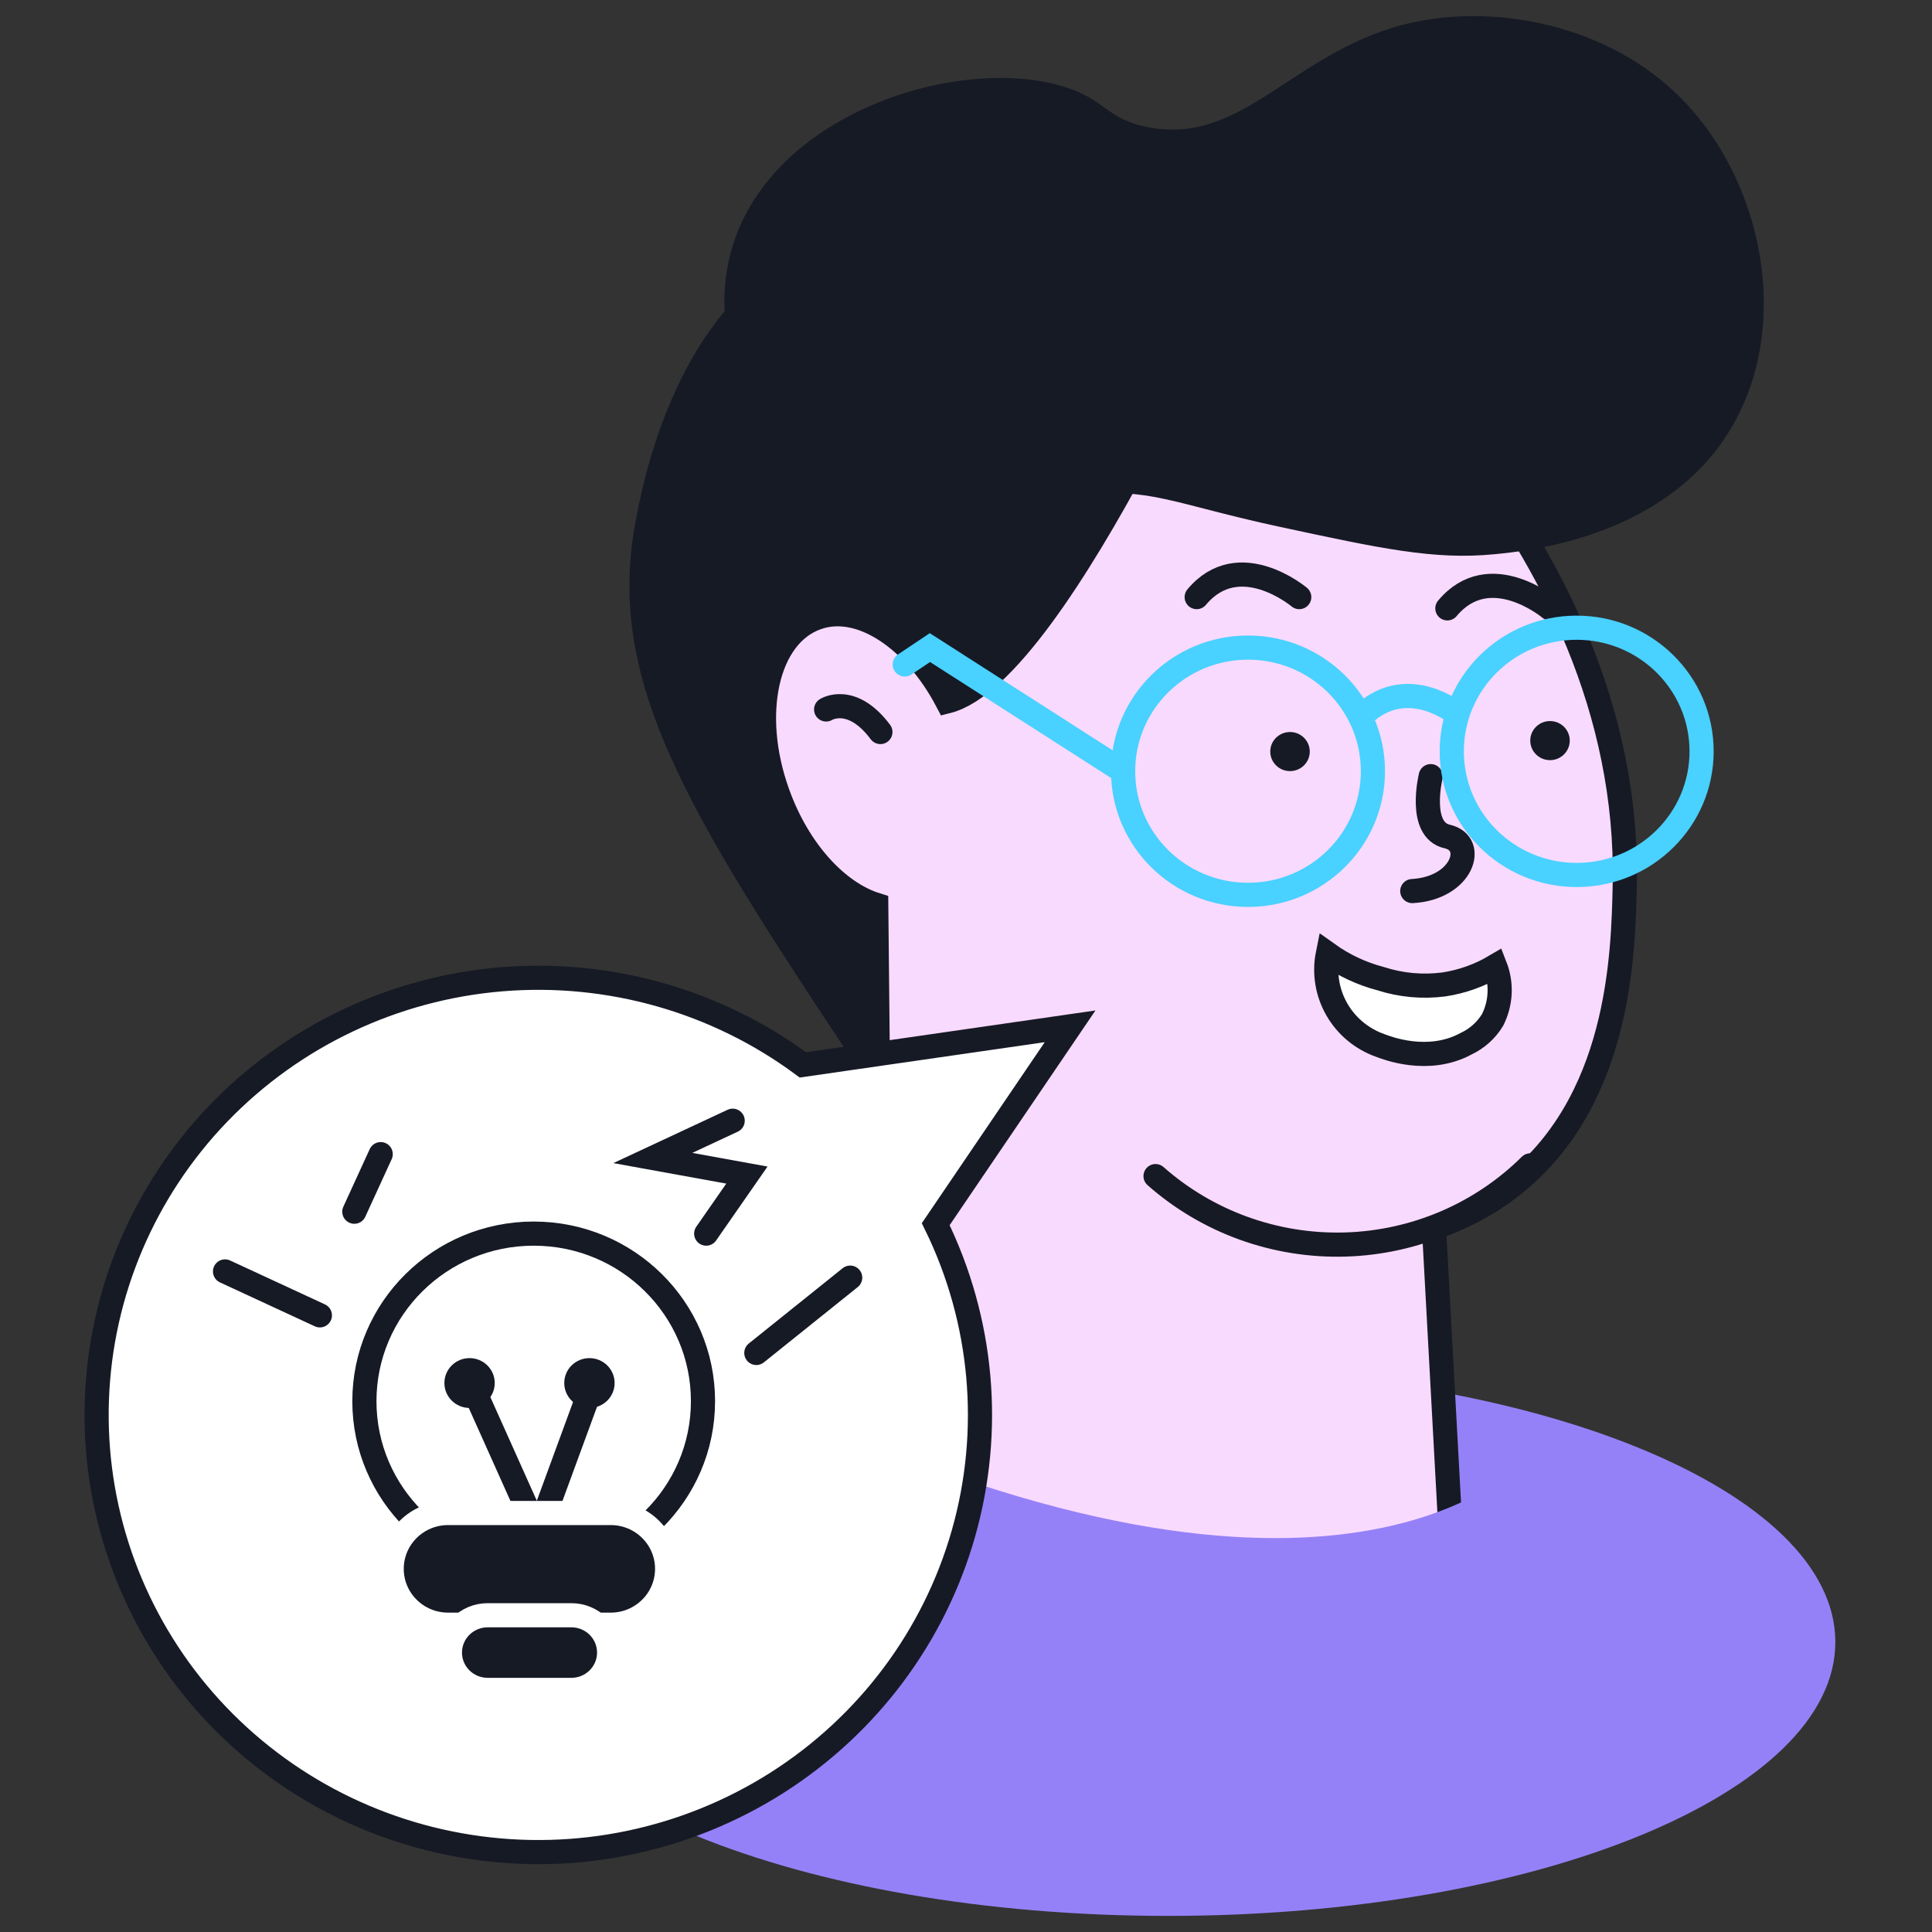 <?xml version="1.0" encoding="UTF-8"?> <svg xmlns="http://www.w3.org/2000/svg" width="120" height="120" viewBox="0 0 120 120" fill="none"><rect x="0" y="0" width="120" height="120" fill="#333333" stroke="none"/><path d="M72.541 119C95.436 119 113.996 111.384 113.996 101.988C113.996 92.592 95.436 84.976 72.541 84.976C49.646 84.976 31.086 92.592 31.086 101.988C31.086 111.384 49.646 119 72.541 119Z" fill="#9581F7"></path><path d="M62.036 71.305C61.502 71.874 60.789 72.247 60.014 72.366C57.608 72.633 55.444 69.604 54.21 67.749C43.129 51.071 37.588 42.745 39.448 32.55C39.886 30.142 42.003 18.54 50.759 15.064C60.762 11.061 79.441 18.747 78.888 29.675C78.49 37.607 62.036 71.305 62.036 71.305Z" fill="#161A25"></path><path d="M100.916 54.967C100.821 59.297 100.626 68.57 93.703 73.821C92.301 74.876 90.734 75.698 89.066 76.256L90.501 102.582C85.817 107.224 79.507 109.904 72.88 110.068C66.254 110.232 59.817 107.867 54.904 103.462L54.425 56.201C51.998 55.447 49.572 52.825 48.298 49.249C46.532 44.326 47.624 39.456 50.745 38.368C53.441 37.414 56.811 39.703 58.834 43.565C65.837 41.804 77.317 14.671 77.317 14.671C81.509 17.787 101.381 33.218 100.916 54.967Z" fill="#F9DAFF" stroke="#161A25" stroke-width="1.5" stroke-miterlimit="10" stroke-linecap="round"></path><path d="M51.312 44.066C51.312 44.066 52.89 43.072 54.683 45.467L51.312 44.066Z" fill="white"></path><path d="M51.312 44.066C51.312 44.066 52.89 43.072 54.683 45.467" stroke="#161A25" stroke-width="1.5" stroke-miterlimit="10" stroke-linecap="round"></path><path d="M71.773 73.05C75.005 75.903 79.217 77.424 83.545 77.3C87.874 77.176 91.99 75.416 95.049 72.383" stroke="#161A25" stroke-width="1.5" stroke-miterlimit="10" stroke-linecap="round"></path><path d="M88.865 48.208C88.865 48.208 88.049 51.544 89.889 51.957C91.73 52.371 90.853 55.173 87.719 55.346" stroke="#161A25" stroke-width="1.5" stroke-miterlimit="10" stroke-linecap="round"></path><path d="M96.275 37.787C96.275 37.787 92.527 34.638 89.898 37.787" stroke="#161A25" stroke-width="1.5" stroke-miterlimit="10" stroke-linecap="round"></path><path d="M80.698 37.087C80.698 37.087 76.957 33.938 74.328 37.087" stroke="#161A25" stroke-width="1.5" stroke-miterlimit="10" stroke-linecap="round"></path><path d="M107.304 26.953C103.186 33.417 94.821 34.231 92.819 34.425C89.071 34.785 85.822 34.085 79.432 32.71C73.041 31.336 71.168 30.189 67.393 30.822C62.904 31.57 62.405 33.711 59.385 33.891C53.184 34.252 43.686 25.885 45.142 16.845C46.672 7.292 59.412 3.249 66.166 5.41C68.707 6.218 68.707 7.359 71.195 7.879C77.362 9.153 80.416 2.895 87.972 1.347C93.142 0.293 99.546 1.621 103.846 5.557C109.502 10.721 111.511 20.348 107.304 26.953Z" fill="#161A25"></path><path d="M97.93 54.346C102.215 54.346 105.689 50.908 105.689 46.667C105.689 42.426 102.215 38.988 97.93 38.988C93.645 38.988 90.172 42.426 90.172 46.667C90.172 50.908 93.645 54.346 97.93 54.346Z" stroke="#49D1FF" stroke-width="1.5" stroke-miterlimit="10" stroke-linecap="round"></path><path d="M77.516 55.581C81.801 55.581 85.275 52.143 85.275 47.902C85.275 43.661 81.801 40.223 77.516 40.223C73.231 40.223 69.758 43.661 69.758 47.902C69.758 52.143 73.231 55.581 77.516 55.581Z" stroke="#49D1FF" stroke-width="1.5" stroke-miterlimit="10" stroke-linecap="round"></path><path d="M90.47 44.326C90.47 44.326 87.484 41.857 84.727 44.326" stroke="#49D1FF" stroke-width="1.5" stroke-miterlimit="10" stroke-linecap="round"></path><path d="M69.744 47.902L57.759 40.223L56.195 41.27" stroke="#49D1FF" stroke-width="1.5" stroke-miterlimit="10" stroke-linecap="round"></path><path d="M80.125 47.895C80.803 47.895 81.352 47.352 81.352 46.681C81.352 46.01 80.803 45.467 80.125 45.467C79.448 45.467 78.898 46.01 78.898 46.681C78.898 47.352 79.448 47.895 80.125 47.895Z" fill="#161A25"></path><path d="M96.274 47.215C96.951 47.215 97.501 46.671 97.501 46C97.501 45.33 96.951 44.786 96.274 44.786C95.596 44.786 95.047 45.33 95.047 46C95.047 46.671 95.596 47.215 96.274 47.215Z" fill="#161A25"></path><path d="M95.076 90.359C95.076 90.359 84.823 102.975 51.935 88.811L43.227 113.083L66.26 117.259L98.729 113.256L95.076 90.359Z" fill="#9581F7"></path><path d="M92.867 60.011C91.889 60.59 90.806 60.975 89.679 61.145C88.358 61.317 87.015 61.194 85.749 60.785C84.571 60.475 83.461 59.955 82.473 59.25C82.235 60.429 82.434 61.654 83.035 62.699C83.635 63.744 84.597 64.54 85.742 64.941C86.086 65.068 88.688 66.115 91.061 64.827C91.744 64.507 92.316 63.994 92.705 63.353C92.966 62.838 93.115 62.274 93.143 61.699C93.171 61.123 93.077 60.548 92.867 60.011Z" fill="white" stroke="#161A25" stroke-width="1.5" stroke-miterlimit="10" stroke-linecap="round"></path><path d="M66.465 63.747L58.12 76.036C61.048 82.012 61.661 88.844 59.844 95.237C58.026 101.631 53.904 107.144 48.257 110.733C42.61 114.321 35.83 115.737 29.199 114.711C22.569 113.686 16.548 110.291 12.276 105.168C8.004 100.045 5.778 93.55 6.018 86.913C6.258 80.275 8.947 73.954 13.578 69.147C18.209 64.34 24.46 61.379 31.147 60.825C37.835 60.271 44.495 62.163 49.869 66.142L66.465 63.747Z" fill="white" stroke="#161A25" stroke-width="1.5" stroke-miterlimit="10" stroke-linecap="round"></path><path d="M33.148 97.437C38.956 97.437 43.664 92.778 43.664 87.03C43.664 81.282 38.956 76.622 33.148 76.622C27.341 76.622 22.633 81.282 22.633 87.03C22.633 92.778 27.341 97.437 33.148 97.437Z" fill="white" stroke="#161A25" stroke-width="1.5" stroke-miterlimit="10" stroke-linecap="round"></path><path d="M29.273 85.969L33.412 95.202L36.499 86.789" fill="white"></path><path d="M29.273 85.969L33.412 95.202L36.499 86.789" stroke="#161A25" stroke-width="1.5" stroke-miterlimit="10" stroke-linecap="round"></path><path d="M29.165 87.45C30.029 87.45 30.729 86.757 30.729 85.902C30.729 85.047 30.029 84.355 29.165 84.355C28.302 84.355 27.602 85.047 27.602 85.902C27.602 86.757 28.302 87.45 29.165 87.45Z" fill="#161A25"></path><path d="M36.611 87.45C37.474 87.45 38.175 86.757 38.175 85.902C38.175 85.047 37.474 84.355 36.611 84.355C35.747 84.355 35.047 85.047 35.047 85.902C35.047 86.757 35.747 87.45 36.611 87.45Z" fill="#161A25"></path><path d="M37.931 93.975H27.833C25.897 93.975 24.328 95.528 24.328 97.444C24.328 99.36 25.897 100.913 27.833 100.913H37.931C39.867 100.913 41.436 99.36 41.436 97.444C41.436 95.528 39.867 93.975 37.931 93.975Z" fill="#161A25" stroke="white" stroke-width="1.5" stroke-miterlimit="10" stroke-linecap="round"></path><path d="M35.488 100.326H30.291C28.995 100.326 27.945 101.364 27.945 102.645C27.945 103.925 28.995 104.963 30.291 104.963H35.488C36.784 104.963 37.834 103.925 37.834 102.645C37.834 101.364 36.784 100.326 35.488 100.326Z" fill="#161A25" stroke="white" stroke-width="1.5" stroke-miterlimit="10" stroke-linecap="round"></path><path d="M45.508 69.61L40.547 71.925L46.391 72.986L43.863 76.622" fill="white"></path><path d="M45.508 69.61L40.547 71.925L46.391 72.986L43.863 76.622" stroke="#161A25" stroke-width="1.5" stroke-miterlimit="10" stroke-linecap="round"></path><path d="M13.977 78.971L19.868 81.699" stroke="#161A25" stroke-width="1.5" stroke-miterlimit="10" stroke-linecap="round"></path><path d="M52.807 79.357L46.977 84.034" stroke="#161A25" stroke-width="1.5" stroke-miterlimit="10" stroke-linecap="round"></path><path d="M23.646 71.686L22.008 75.261" stroke="#161A25" stroke-width="1.5" stroke-miterlimit="10" stroke-linecap="round"></path></svg> 